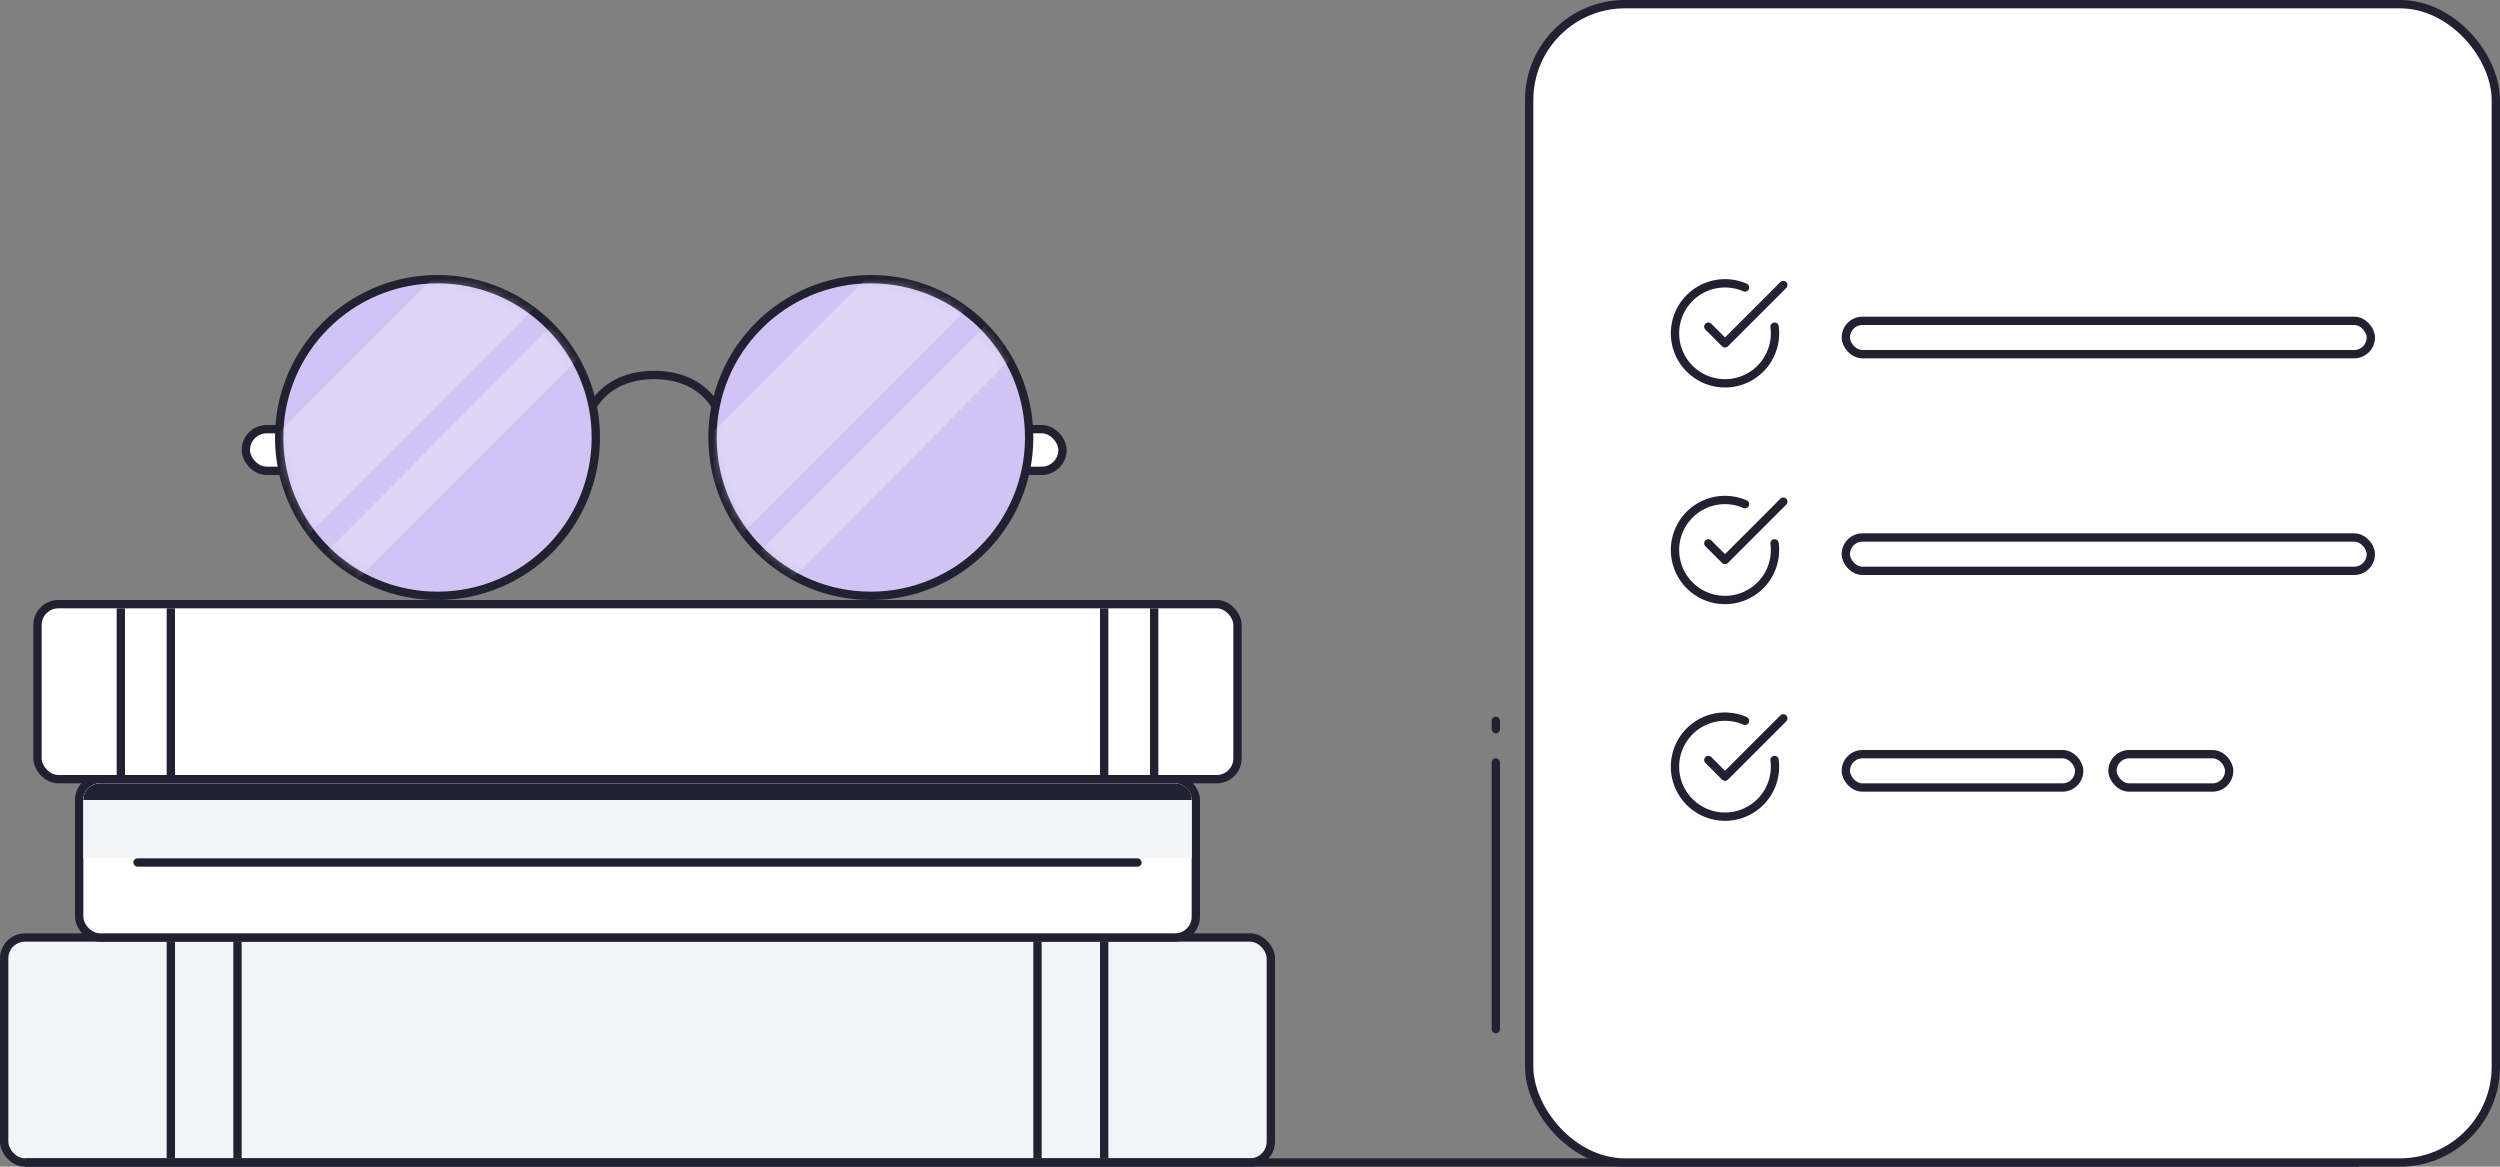 <svg width="300" height="140" fill="none" xmlns="http://www.w3.org/2000/svg"><rect width="100%" height="100%" fill="#808080" stroke="none"/><rect x="4.5" y="72.5" width="144" height="21" rx="2.5" fill="#fff" stroke="#212131"/><path fill="#212131" d="M132 73h1v20h-1zM138 73h1v20h-1zM14 73h1v20h-1zM20 73h1v20h-1z"/><rect x=".5" y="112.5" width="152" height="27" rx="2.5" fill="#F2F5F7" stroke="#212131"/><path fill="#212131" d="M20 113h1v26h-1zM28 113h1v26h-1zM124 113h1v26h-1zM132 113h1v26h-1z"/><rect x="9.5" y="93.5" width="134" height="19" rx="2.5" fill="#fff" stroke="#212131"/><path d="M10 96a2 2 0 0 1 2-2h129a2 2 0 0 1 2 2v7H10v-7Z" fill="#F2F5F7"/><rect x="16" y="103" width="121" height="1" rx=".5" fill="#212131"/><path d="M10 96a2 2 0 0 1 2-2h129a2 2 0 0 1 2 2H10Z" fill="#212131"/><rect x="120.5" y="51.5" width="7" height="5" rx="2.5" fill="#fff" stroke="#212131"/><rect x="29.5" y="51.5" width="7" height="5" rx="2.5" fill="#fff" stroke="#212131"/><path d="M71 49a47.878 47.878 0 0 1 .46.197l.001-.004a1.398 1.398 0 0 1 .065-.131c.051-.096.131-.238.246-.41.23-.344.594-.809 1.13-1.275 1.064-.925 2.824-1.877 5.598-1.877v-1c-3.028 0-5.019 1.048-6.254 2.123a7.432 7.432 0 0 0-1.306 1.475 5.704 5.704 0 0 0-.372.643 2.076 2.076 0 0 0-.02.043l-.005.013a.096.096 0 0 0-.003.006v.001L71 49Zm7.5-3.5c2.774 0 4.534.952 5.598 1.877.536.466.9.93 1.13 1.275a4.765 4.765 0 0 1 .31.54l.002.005v-.001L86 49l.46-.196-.001-.002a.096.096 0 0 0-.002-.005l-.006-.013a3.811 3.811 0 0 0-.093-.19 5.704 5.704 0 0 0-.298-.496 7.432 7.432 0 0 0-1.306-1.475C83.52 45.548 81.528 44.5 78.5 44.5v1Z" fill="#212131"/><circle cx="104.5" cy="52.5" r="19" fill="#D1C3F3" stroke="#212131"/><circle cx="52.5" cy="52.5" r="19" fill="#D1C3F3" stroke="#212131"/><mask id="a" style="mask-type:alpha" maskUnits="userSpaceOnUse" x="34" y="34" width="37" height="37"><circle cx="52.5" cy="52.5" r="18" fill="#D1C3FA" stroke="#212131"/></mask><g mask="url(#a)" fill="#fff" fill-opacity=".3"><path d="m18.491 66.933 47.315-47.438 7.88 7.86-47.314 47.439zM28.497 76.91 75.81 29.474l3.54 3.53-47.314 47.439z"/></g><mask id="b" style="mask-type:alpha" maskUnits="userSpaceOnUse" x="86" y="34" width="37" height="37"><circle cx="104.5" cy="52.5" r="18" fill="#D1C3FA" stroke="#212131"/></mask><g mask="url(#b)" fill="#fff" fill-opacity=".3"><path d="m70.491 66.933 47.315-47.438 7.88 7.86-47.314 47.439zM80.497 76.91l47.314-47.437 3.54 3.53-47.314 47.439z"/></g><path fill="#212131" d="M3 139h280v1H3z"/><rect x="183.5" y=".5" width="116" height="139" rx="11.5" fill="#fff" stroke="#212131"/><path d="m214 34.2-7 7-2-2" stroke="#212131" stroke-linecap="round" stroke-linejoin="round"/><path d="M209.4 34.5a6 6 0 1 0 3.547 4.7" stroke="#212131" stroke-linecap="round" stroke-linejoin="round"/><rect x="221.5" y="38.5" width="63" height="4" rx="2" fill="#fff" stroke="#212131"/><path d="m214 60.2-7 7-2-2" stroke="#212131" stroke-linecap="round" stroke-linejoin="round"/><path d="M209.4 60.5a6 6 0 1 0 3.547 4.7" stroke="#212131" stroke-linecap="round" stroke-linejoin="round"/><rect x="221.5" y="64.5" width="63" height="4" rx="2" fill="#fff" stroke="#212131"/><path d="m214 86.2-7 7-2-2" stroke="#212131" stroke-linecap="round" stroke-linejoin="round"/><path d="M209.4 86.5a6 6 0 1 0 3.547 4.7" stroke="#212131" stroke-linecap="round" stroke-linejoin="round"/><rect x="221.5" y="90.5" width="28" height="4" rx="2" fill="#fff" stroke="#212131"/><rect x="253.5" y="90.5" width="14" height="4" rx="2" fill="#fff" stroke="#212131"/><rect x="179" y="91" width="1" height="33" rx=".5" fill="#212131"/><rect x="179" y="86" width="1" height="2" rx=".5" fill="#212131"/></svg>
